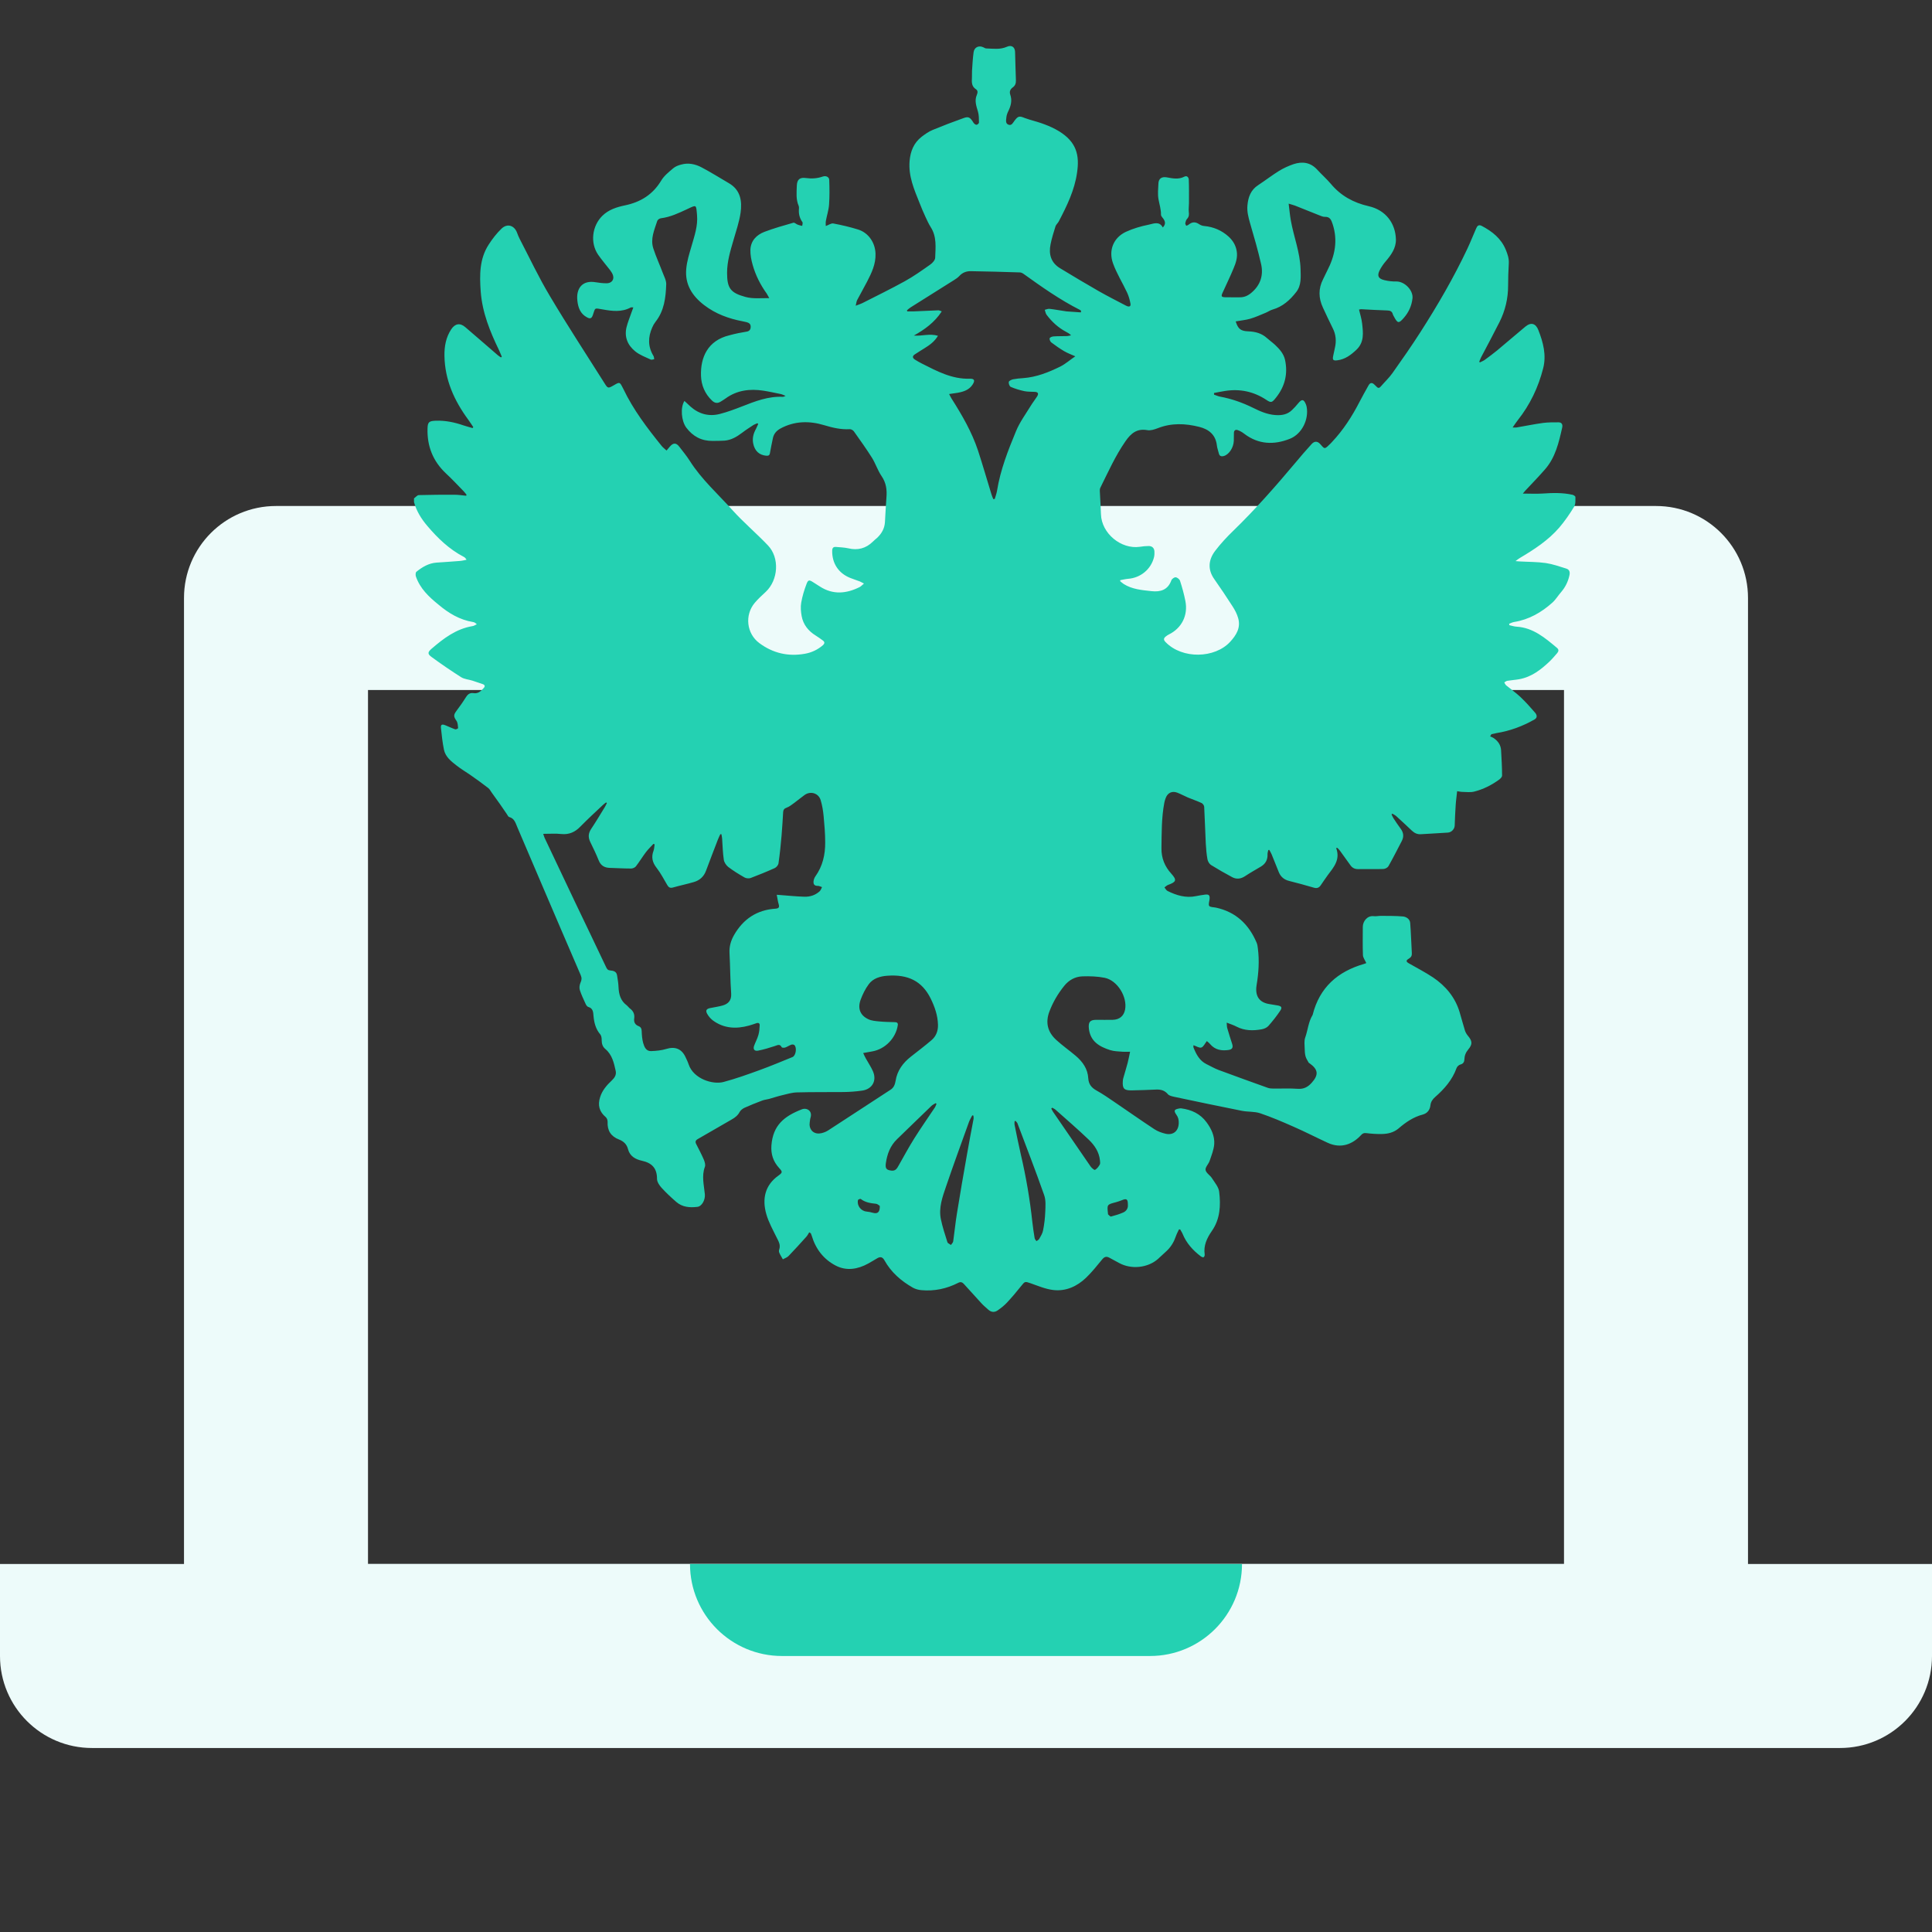 <svg width="42" height="42" viewBox="0 0 42 42" fill="none" xmlns="http://www.w3.org/2000/svg">
<rect x="0" y="0" width="42" height="42" fill="#333333" stroke="none"/>
<path fill-rule="evenodd" clip-rule="evenodd" d="M6 11C4.895 11 4 11.895 4 13V37H38V13C38 11.895 37.105 11 36 11H6ZM34 15H8V34H34V15Z" fill="#EDFBFA"/>
<path d="M0 34H42V36C42 37.105 41.105 38 40 38H2C0.895 38 0 37.105 0 36V34Z" fill="#EDFBFA"/>
<path d="M15 34H27C27 35.105 26.105 36 25 36H17C15.895 36 15 35.105 15 34Z" fill="#24D1B2"/>
<path d="M9 10.914C9 10.887 9 10.861 9 10.834C9.036 10.809 9.069 10.764 9.105 10.763C9.362 10.755 9.62 10.755 9.877 10.755C9.963 10.755 10.048 10.769 10.134 10.777C10.137 10.769 10.139 10.761 10.142 10.755C10.121 10.729 10.1 10.701 10.077 10.677C9.95 10.546 9.824 10.412 9.691 10.288C9.412 10.024 9.284 9.701 9.294 9.32C9.297 9.177 9.325 9.152 9.47 9.146C9.68 9.138 9.88 9.18 10.077 9.248C10.142 9.27 10.208 9.286 10.273 9.306C10.277 9.299 10.284 9.291 10.289 9.285C10.252 9.232 10.218 9.175 10.179 9.123C9.875 8.71 9.67 8.259 9.662 7.734C9.659 7.528 9.694 7.334 9.809 7.159C9.892 7.033 10.001 7.014 10.114 7.111C10.352 7.313 10.586 7.52 10.823 7.723C10.844 7.741 10.869 7.755 10.89 7.77C10.896 7.765 10.902 7.76 10.909 7.755C10.888 7.707 10.87 7.658 10.848 7.612C10.651 7.206 10.484 6.793 10.45 6.336C10.425 5.98 10.421 5.628 10.625 5.315C10.704 5.192 10.796 5.073 10.902 4.971C11.027 4.851 11.179 4.898 11.24 5.058C11.256 5.1 11.272 5.144 11.293 5.184C11.511 5.604 11.713 6.034 11.956 6.439C12.335 7.077 12.742 7.697 13.138 8.325C13.215 8.448 13.217 8.448 13.346 8.374C13.472 8.301 13.472 8.301 13.54 8.434C13.543 8.44 13.548 8.448 13.551 8.455C13.768 8.91 14.071 9.307 14.386 9.697C14.415 9.732 14.454 9.76 14.49 9.794C14.52 9.758 14.54 9.734 14.561 9.71C14.636 9.621 14.7 9.622 14.769 9.713C14.845 9.813 14.927 9.911 14.995 10.018C15.249 10.42 15.604 10.735 15.917 11.084C16.161 11.355 16.442 11.591 16.694 11.856C16.953 12.126 16.92 12.61 16.646 12.867C16.563 12.944 16.479 13.02 16.407 13.106C16.184 13.371 16.229 13.775 16.508 13.981C16.804 14.201 17.137 14.277 17.498 14.212C17.642 14.187 17.775 14.125 17.888 14.027C17.93 13.989 17.933 13.956 17.886 13.922C17.836 13.886 17.786 13.849 17.734 13.817C17.573 13.718 17.461 13.579 17.427 13.392C17.41 13.297 17.401 13.193 17.418 13.1C17.442 12.961 17.484 12.823 17.534 12.693C17.568 12.602 17.594 12.604 17.674 12.655C17.724 12.686 17.775 12.718 17.825 12.751C18.11 12.935 18.4 12.906 18.689 12.762C18.719 12.746 18.744 12.717 18.782 12.686C18.74 12.665 18.716 12.649 18.69 12.639C18.621 12.612 18.548 12.591 18.479 12.562C18.227 12.46 18.086 12.244 18.091 11.971C18.093 11.912 18.115 11.885 18.174 11.89C18.261 11.898 18.351 11.9 18.437 11.919C18.645 11.969 18.824 11.924 18.976 11.774C19.005 11.745 19.036 11.72 19.067 11.693C19.167 11.599 19.23 11.488 19.238 11.349C19.249 11.173 19.256 10.995 19.27 10.819C19.285 10.649 19.265 10.496 19.164 10.349C19.08 10.226 19.034 10.076 18.955 9.95C18.832 9.755 18.697 9.567 18.563 9.378C18.545 9.353 18.503 9.328 18.472 9.33C18.282 9.341 18.102 9.299 17.92 9.244C17.597 9.146 17.274 9.149 16.967 9.315C16.878 9.364 16.82 9.432 16.801 9.53C16.78 9.635 16.756 9.74 16.739 9.845C16.731 9.9 16.704 9.911 16.657 9.907C16.502 9.892 16.41 9.802 16.376 9.651C16.349 9.53 16.378 9.424 16.436 9.32C16.453 9.286 16.468 9.251 16.483 9.217C16.476 9.212 16.471 9.206 16.465 9.201C16.437 9.214 16.407 9.222 16.381 9.238C16.295 9.294 16.21 9.349 16.129 9.411C16.016 9.496 15.896 9.567 15.751 9.579C15.665 9.585 15.58 9.584 15.492 9.585C15.252 9.588 15.063 9.488 14.919 9.296C14.811 9.151 14.787 8.86 14.879 8.716C14.922 8.757 14.964 8.797 15.008 8.836C15.194 9.002 15.41 9.06 15.649 8.999C15.812 8.957 15.972 8.897 16.129 8.836C16.418 8.723 16.704 8.61 17.024 8.627C17.033 8.627 17.045 8.619 17.078 8.606C17.033 8.589 17.008 8.574 16.982 8.568C16.852 8.542 16.725 8.513 16.596 8.493C16.302 8.448 16.022 8.482 15.775 8.661C15.74 8.687 15.703 8.708 15.667 8.731C15.598 8.774 15.538 8.766 15.478 8.708C15.323 8.561 15.245 8.372 15.239 8.169C15.226 7.771 15.383 7.403 15.856 7.289C15.921 7.272 15.985 7.255 16.051 7.242C16.111 7.229 16.172 7.222 16.234 7.209C16.292 7.198 16.319 7.164 16.319 7.103C16.319 7.04 16.282 7.019 16.232 7.004C16.203 6.996 16.174 6.991 16.145 6.985C15.841 6.927 15.559 6.825 15.308 6.633C15.045 6.431 14.889 6.182 14.918 5.85C14.932 5.678 14.987 5.509 15.036 5.341C15.098 5.124 15.173 4.911 15.153 4.679C15.132 4.44 15.147 4.449 14.935 4.548C14.753 4.633 14.572 4.719 14.367 4.745C14.338 4.748 14.296 4.777 14.288 4.803C14.226 4.998 14.133 5.194 14.204 5.405C14.262 5.583 14.341 5.754 14.407 5.929C14.438 6.011 14.486 6.097 14.483 6.181C14.473 6.47 14.44 6.756 14.251 6.995C14.222 7.032 14.197 7.075 14.178 7.121C14.086 7.329 14.083 7.536 14.205 7.736C14.218 7.755 14.217 7.784 14.222 7.809C14.196 7.812 14.165 7.826 14.147 7.817C14.031 7.762 13.905 7.717 13.808 7.637C13.643 7.503 13.567 7.321 13.622 7.106C13.648 7.006 13.688 6.907 13.722 6.809C13.735 6.77 13.75 6.731 13.768 6.683C13.739 6.683 13.721 6.678 13.71 6.685C13.514 6.79 13.309 6.764 13.104 6.727C12.91 6.693 12.946 6.686 12.886 6.854C12.862 6.922 12.829 6.935 12.765 6.901C12.618 6.825 12.569 6.691 12.552 6.542C12.519 6.269 12.66 6.087 12.944 6.135C13.023 6.148 13.104 6.158 13.185 6.158C13.317 6.158 13.372 6.05 13.304 5.934C13.291 5.913 13.278 5.893 13.264 5.874C13.177 5.761 13.083 5.653 13.002 5.536C12.826 5.278 12.871 4.913 13.093 4.693C13.23 4.558 13.404 4.503 13.584 4.465C13.926 4.394 14.192 4.23 14.375 3.924C14.438 3.819 14.543 3.737 14.638 3.656C14.685 3.616 14.75 3.593 14.811 3.577C14.964 3.534 15.115 3.567 15.249 3.637C15.454 3.744 15.648 3.868 15.848 3.984C16.1 4.131 16.134 4.372 16.1 4.622C16.071 4.826 16.001 5.023 15.945 5.221C15.877 5.454 15.806 5.685 15.806 5.929C15.806 6.266 15.88 6.366 16.205 6.455C16.369 6.5 16.538 6.479 16.723 6.481C16.697 6.436 16.684 6.407 16.667 6.381C16.531 6.192 16.426 5.985 16.363 5.761C16.332 5.654 16.31 5.539 16.313 5.43C16.321 5.234 16.445 5.107 16.618 5.04C16.823 4.963 17.035 4.902 17.247 4.842C17.272 4.834 17.309 4.872 17.343 4.885C17.374 4.897 17.406 4.903 17.439 4.911C17.442 4.884 17.456 4.845 17.444 4.829C17.379 4.738 17.358 4.64 17.369 4.532C17.371 4.514 17.369 4.493 17.363 4.477C17.301 4.335 17.317 4.186 17.322 4.039C17.327 3.902 17.385 3.852 17.518 3.87C17.644 3.887 17.762 3.881 17.883 3.839C17.957 3.813 18.025 3.847 18.027 3.912C18.033 4.091 18.036 4.27 18.023 4.449C18.015 4.567 17.975 4.684 17.954 4.801C17.946 4.842 17.952 4.885 17.952 4.914C18.017 4.89 18.07 4.85 18.114 4.858C18.295 4.892 18.476 4.934 18.653 4.989C18.881 5.06 19.026 5.276 19.033 5.515C19.041 5.741 18.947 5.934 18.849 6.124C18.779 6.258 18.705 6.389 18.635 6.521C18.619 6.552 18.616 6.588 18.602 6.646C18.666 6.622 18.706 6.609 18.744 6.591C19.052 6.434 19.365 6.282 19.669 6.114C19.861 6.008 20.041 5.88 20.221 5.753C20.27 5.719 20.328 5.656 20.33 5.604C20.338 5.378 20.367 5.147 20.234 4.939C20.191 4.871 20.157 4.797 20.123 4.724C20.076 4.622 20.031 4.519 19.991 4.414C19.873 4.12 19.745 3.828 19.774 3.498C19.792 3.29 19.864 3.106 20.036 2.973C20.11 2.917 20.189 2.86 20.275 2.825C20.498 2.733 20.722 2.647 20.95 2.566C21.058 2.527 21.092 2.553 21.163 2.668C21.176 2.689 21.205 2.712 21.228 2.713C21.247 2.713 21.282 2.682 21.282 2.666C21.281 2.586 21.282 2.502 21.26 2.426C21.224 2.306 21.182 2.187 21.234 2.067C21.258 2.011 21.258 1.967 21.216 1.94C21.119 1.877 21.124 1.786 21.129 1.691C21.132 1.639 21.128 1.589 21.131 1.537C21.14 1.403 21.147 1.269 21.165 1.137C21.179 1.025 21.282 0.98 21.381 1.03C21.4 1.04 21.42 1.053 21.441 1.053C21.593 1.058 21.744 1.082 21.891 1.016C21.99 0.972 22.064 1.022 22.067 1.13C22.074 1.334 22.076 1.539 22.085 1.742C22.088 1.81 22.071 1.862 22.014 1.902C21.961 1.941 21.94 1.993 21.962 2.057C22.006 2.183 21.977 2.3 21.921 2.414C21.898 2.46 21.88 2.51 21.877 2.558C21.872 2.613 21.853 2.687 21.927 2.712C21.995 2.734 22.021 2.668 22.055 2.623C22.132 2.523 22.158 2.516 22.276 2.565C22.313 2.579 22.352 2.592 22.39 2.603C22.608 2.663 22.823 2.733 23.017 2.85C23.405 3.086 23.471 3.375 23.414 3.755C23.36 4.136 23.193 4.477 23.017 4.813C22.998 4.85 22.959 4.881 22.946 4.919C22.906 5.048 22.864 5.178 22.838 5.312C22.794 5.528 22.848 5.714 23.048 5.833C23.324 6 23.6 6.166 23.88 6.326C24.075 6.437 24.277 6.539 24.477 6.644C24.547 6.68 24.585 6.664 24.576 6.604C24.561 6.521 24.538 6.437 24.503 6.362C24.403 6.148 24.275 5.945 24.196 5.725C24.093 5.439 24.209 5.165 24.476 5.04C24.632 4.968 24.803 4.918 24.973 4.884C25.073 4.864 25.202 4.8 25.278 4.945C25.338 4.882 25.34 4.826 25.291 4.756C25.272 4.729 25.239 4.698 25.239 4.669C25.241 4.551 25.204 4.441 25.184 4.328C25.165 4.218 25.178 4.102 25.183 3.991C25.186 3.882 25.254 3.837 25.362 3.855C25.491 3.878 25.62 3.907 25.748 3.84C25.806 3.81 25.842 3.86 25.843 3.905C25.85 4.076 25.847 4.247 25.847 4.419C25.847 4.48 25.837 4.541 25.843 4.601C25.85 4.661 25.852 4.709 25.806 4.758C25.784 4.78 25.774 4.819 25.767 4.851C25.764 4.868 25.78 4.889 25.787 4.908C25.803 4.902 25.822 4.898 25.835 4.887C25.918 4.819 25.987 4.818 26.074 4.877C26.104 4.897 26.142 4.91 26.178 4.913C26.38 4.932 26.557 5.007 26.707 5.142C26.801 5.228 26.864 5.33 26.885 5.459C26.908 5.593 26.867 5.716 26.817 5.833C26.743 6.014 26.656 6.19 26.575 6.37C26.543 6.442 26.554 6.46 26.635 6.462C26.74 6.465 26.845 6.462 26.95 6.463C27.047 6.465 27.127 6.429 27.2 6.368C27.4 6.202 27.471 5.985 27.415 5.74C27.347 5.439 27.26 5.142 27.174 4.847C27.139 4.722 27.106 4.6 27.118 4.467C27.134 4.285 27.19 4.128 27.354 4.023C27.507 3.923 27.652 3.81 27.807 3.714C27.904 3.655 28.011 3.606 28.119 3.569C28.311 3.505 28.489 3.529 28.634 3.687C28.73 3.792 28.838 3.887 28.93 3.995C29.148 4.257 29.424 4.407 29.752 4.482C30.13 4.567 30.338 4.86 30.346 5.208C30.349 5.397 30.24 5.546 30.12 5.686C30.07 5.745 30.025 5.811 29.991 5.879C29.934 5.997 29.963 6.058 30.094 6.09C30.18 6.111 30.269 6.121 30.358 6.119C30.534 6.118 30.727 6.31 30.706 6.489C30.687 6.651 30.624 6.788 30.519 6.909C30.408 7.037 30.383 7.033 30.303 6.882C30.294 6.865 30.283 6.848 30.278 6.83C30.262 6.767 30.22 6.751 30.159 6.749C29.968 6.744 29.779 6.731 29.589 6.722C29.576 6.722 29.563 6.727 29.544 6.73C29.568 6.833 29.6 6.93 29.611 7.03C29.634 7.232 29.661 7.439 29.487 7.604C29.367 7.717 29.241 7.812 29.072 7.833C28.982 7.844 28.964 7.825 28.982 7.738C28.993 7.679 29.006 7.621 29.019 7.565C29.054 7.416 29.043 7.272 28.972 7.134C28.898 6.987 28.83 6.838 28.76 6.689C28.663 6.483 28.657 6.276 28.763 6.069C28.794 6.009 28.82 5.948 28.851 5.888C29.02 5.564 29.088 5.229 28.97 4.871C28.941 4.784 28.914 4.709 28.801 4.714C28.762 4.716 28.721 4.696 28.684 4.682C28.507 4.612 28.331 4.541 28.153 4.47C28.114 4.456 28.075 4.446 28.014 4.427C28.032 4.564 28.041 4.68 28.062 4.795C28.125 5.149 28.263 5.486 28.273 5.851C28.277 6.022 28.294 6.2 28.18 6.347C28.045 6.521 27.885 6.667 27.664 6.73C27.613 6.744 27.568 6.777 27.518 6.798C27.405 6.844 27.294 6.896 27.176 6.93C27.076 6.959 26.968 6.967 26.863 6.987C26.914 7.151 26.972 7.197 27.136 7.203C27.287 7.209 27.426 7.243 27.543 7.35C27.601 7.402 27.665 7.447 27.722 7.5C27.819 7.592 27.907 7.692 27.936 7.825C28.001 8.13 27.932 8.405 27.736 8.648C27.652 8.753 27.633 8.763 27.525 8.69C27.248 8.508 26.948 8.448 26.625 8.5C26.548 8.511 26.47 8.529 26.392 8.543C26.392 8.555 26.392 8.566 26.392 8.579C26.436 8.594 26.48 8.615 26.525 8.623C26.775 8.669 27.011 8.753 27.239 8.865C27.392 8.941 27.547 9.01 27.725 9.023C27.866 9.033 27.987 9.012 28.088 8.913C28.137 8.867 28.182 8.816 28.224 8.765C28.302 8.671 28.342 8.676 28.389 8.789C28.395 8.807 28.402 8.825 28.405 8.842C28.457 9.118 28.302 9.437 28.038 9.54C27.694 9.676 27.357 9.664 27.048 9.429C27.006 9.396 26.959 9.369 26.909 9.351C26.858 9.332 26.825 9.357 26.824 9.412C26.822 9.469 26.824 9.525 26.822 9.582C26.817 9.731 26.717 9.882 26.606 9.913C26.551 9.928 26.51 9.918 26.496 9.855C26.483 9.797 26.46 9.742 26.454 9.684C26.428 9.451 26.279 9.332 26.071 9.28C25.769 9.204 25.467 9.191 25.168 9.309C25.097 9.336 25.013 9.364 24.942 9.351C24.716 9.311 24.587 9.419 24.467 9.592C24.246 9.91 24.091 10.26 23.92 10.604C23.91 10.625 23.907 10.651 23.909 10.674C23.917 10.843 23.928 11.011 23.934 11.181C23.947 11.594 24.369 11.946 24.779 11.887C24.842 11.877 24.907 11.87 24.971 11.87C25.042 11.87 25.089 11.909 25.096 11.982C25.099 12.024 25.097 12.069 25.088 12.11C25.023 12.376 24.795 12.563 24.522 12.583C24.466 12.588 24.411 12.602 24.354 12.612C24.353 12.62 24.351 12.628 24.351 12.634C24.377 12.655 24.401 12.678 24.429 12.696C24.613 12.812 24.823 12.828 25.031 12.851C25.228 12.873 25.388 12.825 25.464 12.617C25.475 12.584 25.529 12.546 25.559 12.55C25.595 12.554 25.645 12.594 25.654 12.63C25.7 12.772 25.74 12.917 25.769 13.064C25.831 13.376 25.69 13.655 25.411 13.792C25.386 13.804 25.365 13.82 25.344 13.836C25.294 13.875 25.29 13.91 25.34 13.96C25.706 14.335 26.41 14.312 26.741 13.954C26.877 13.807 26.976 13.645 26.917 13.439C26.892 13.348 26.845 13.259 26.793 13.179C26.666 12.98 26.533 12.783 26.397 12.589C26.249 12.379 26.271 12.169 26.415 11.977C26.535 11.819 26.672 11.672 26.814 11.535C27.294 11.069 27.733 10.569 28.163 10.057C28.277 9.921 28.392 9.785 28.512 9.655C28.573 9.587 28.637 9.588 28.694 9.647C28.728 9.68 28.767 9.742 28.799 9.74C28.839 9.737 28.878 9.682 28.917 9.65C28.931 9.637 28.943 9.622 28.956 9.609C29.201 9.349 29.393 9.052 29.556 8.734C29.619 8.613 29.686 8.493 29.753 8.374C29.786 8.316 29.831 8.313 29.878 8.361C29.892 8.376 29.91 8.39 29.925 8.406C29.959 8.443 29.986 8.439 30.018 8.401C30.102 8.303 30.198 8.214 30.272 8.109C30.479 7.817 30.684 7.524 30.876 7.224C31.252 6.638 31.603 6.035 31.9 5.405C31.968 5.262 32.024 5.115 32.089 4.969C32.111 4.916 32.142 4.874 32.212 4.911C32.438 5.031 32.63 5.179 32.733 5.426C32.774 5.525 32.806 5.619 32.8 5.727C32.79 5.888 32.785 6.048 32.785 6.21C32.785 6.489 32.722 6.754 32.598 7.001C32.467 7.261 32.33 7.516 32.195 7.773C32.181 7.802 32.17 7.834 32.157 7.864C32.161 7.868 32.168 7.873 32.173 7.878C32.207 7.86 32.244 7.847 32.275 7.825C32.365 7.759 32.457 7.691 32.544 7.62C32.751 7.448 32.955 7.271 33.161 7.1C33.287 6.996 33.387 7.035 33.442 7.174C33.547 7.44 33.621 7.72 33.547 8.007C33.442 8.421 33.261 8.799 32.995 9.135C32.959 9.18 32.929 9.228 32.883 9.293C32.929 9.293 32.948 9.296 32.967 9.293C33.16 9.261 33.352 9.22 33.546 9.194C33.656 9.18 33.769 9.181 33.882 9.181C33.953 9.181 33.975 9.232 33.961 9.293C33.888 9.619 33.814 9.945 33.586 10.205C33.447 10.364 33.302 10.514 33.158 10.667C33.139 10.688 33.123 10.709 33.105 10.73C33.255 10.73 33.395 10.738 33.536 10.729C33.754 10.714 33.97 10.708 34.185 10.756C34.209 10.761 34.248 10.788 34.248 10.803C34.247 10.874 34.255 10.958 34.221 11.014C34.124 11.173 34.019 11.326 33.899 11.467C33.66 11.745 33.355 11.943 33.042 12.129C33.014 12.145 32.988 12.166 32.946 12.198C32.992 12.202 33.013 12.205 33.034 12.205C33.224 12.216 33.416 12.213 33.604 12.24C33.756 12.263 33.904 12.315 34.051 12.361C34.119 12.383 34.135 12.437 34.117 12.512C34.087 12.649 34.027 12.767 33.937 12.872C33.872 12.946 33.82 13.035 33.748 13.1C33.51 13.313 33.24 13.469 32.919 13.521C32.88 13.527 32.845 13.545 32.808 13.56C32.809 13.569 32.811 13.581 32.812 13.591C32.864 13.602 32.914 13.62 32.966 13.623C33.329 13.644 33.588 13.867 33.848 14.085C33.89 14.12 33.885 14.159 33.852 14.198C33.799 14.259 33.748 14.32 33.689 14.377C33.499 14.558 33.294 14.718 33.024 14.766C32.94 14.781 32.853 14.786 32.769 14.8C32.745 14.803 32.724 14.823 32.701 14.834C32.714 14.855 32.724 14.883 32.743 14.899C32.846 14.984 32.958 15.062 33.055 15.154C33.168 15.261 33.271 15.377 33.373 15.495C33.41 15.538 33.428 15.601 33.36 15.64C33.102 15.787 32.827 15.89 32.531 15.937C32.494 15.944 32.459 15.953 32.422 15.961C32.412 15.978 32.404 15.992 32.394 16.008C32.423 16.023 32.456 16.032 32.481 16.052C32.569 16.115 32.625 16.199 32.632 16.307C32.643 16.491 32.653 16.677 32.654 16.861C32.654 16.889 32.623 16.922 32.598 16.942C32.43 17.066 32.245 17.16 32.042 17.21C31.961 17.229 31.872 17.216 31.788 17.215C31.755 17.215 31.721 17.205 31.677 17.2C31.666 17.307 31.651 17.407 31.645 17.507C31.635 17.654 31.629 17.799 31.624 17.946C31.622 18.019 31.558 18.095 31.475 18.1C31.28 18.114 31.084 18.122 30.889 18.135C30.81 18.14 30.75 18.111 30.693 18.058C30.58 17.95 30.466 17.845 30.351 17.74C30.327 17.719 30.296 17.706 30.269 17.688C30.262 17.693 30.256 17.699 30.251 17.704C30.264 17.732 30.275 17.759 30.291 17.785C30.341 17.861 30.391 17.938 30.446 18.011C30.511 18.096 30.524 18.185 30.474 18.282C30.378 18.466 30.285 18.651 30.183 18.831C30.165 18.862 30.112 18.89 30.073 18.891C29.894 18.898 29.713 18.89 29.532 18.894C29.453 18.896 29.398 18.869 29.355 18.807C29.279 18.702 29.204 18.597 29.128 18.492C29.112 18.471 29.093 18.452 29.075 18.433C29.066 18.433 29.056 18.434 29.046 18.434C29.143 18.688 28.993 18.854 28.862 19.028C28.809 19.099 28.762 19.174 28.71 19.247C28.675 19.298 28.631 19.317 28.565 19.298C28.386 19.245 28.203 19.196 28.022 19.15C27.917 19.124 27.843 19.062 27.802 18.965C27.748 18.835 27.698 18.701 27.643 18.57C27.63 18.538 27.609 18.507 27.593 18.476C27.586 18.478 27.578 18.479 27.572 18.479C27.565 18.51 27.554 18.541 27.555 18.57C27.56 18.689 27.512 18.778 27.412 18.838C27.297 18.907 27.179 18.972 27.068 19.046C26.976 19.108 26.88 19.119 26.787 19.069C26.63 18.985 26.477 18.898 26.326 18.804C26.289 18.78 26.257 18.725 26.249 18.68C26.229 18.57 26.22 18.457 26.213 18.344C26.2 18.076 26.192 17.808 26.178 17.539C26.176 17.51 26.149 17.47 26.121 17.457C26.024 17.412 25.923 17.378 25.824 17.337C25.748 17.305 25.674 17.263 25.596 17.233C25.48 17.187 25.381 17.236 25.34 17.352C25.328 17.384 25.317 17.418 25.311 17.452C25.249 17.778 25.254 18.11 25.249 18.439C25.246 18.654 25.32 18.836 25.464 18.994C25.588 19.132 25.572 19.172 25.394 19.237C25.365 19.248 25.34 19.272 25.314 19.292C25.335 19.317 25.352 19.353 25.38 19.368C25.575 19.465 25.779 19.527 26 19.481C26.066 19.468 26.133 19.456 26.199 19.448C26.279 19.439 26.302 19.461 26.296 19.54C26.291 19.594 26.265 19.662 26.288 19.694C26.31 19.724 26.384 19.72 26.434 19.731C26.867 19.825 27.148 20.094 27.318 20.493C27.334 20.532 27.341 20.576 27.345 20.618C27.379 20.884 27.362 21.147 27.318 21.411C27.279 21.646 27.368 21.795 27.602 21.829C27.66 21.837 27.718 21.848 27.777 21.858C27.856 21.873 27.877 21.9 27.835 21.966C27.757 22.084 27.668 22.196 27.575 22.302C27.541 22.341 27.48 22.367 27.428 22.376C27.241 22.41 27.055 22.409 26.879 22.317C26.817 22.284 26.748 22.263 26.667 22.231C26.672 22.284 26.67 22.317 26.678 22.346C26.712 22.462 26.748 22.577 26.785 22.691C26.811 22.77 26.791 22.812 26.711 22.825C26.557 22.848 26.415 22.825 26.307 22.698C26.286 22.672 26.259 22.653 26.236 22.632C26.192 22.686 26.163 22.758 26.116 22.772C26.07 22.787 26.005 22.741 25.945 22.722C25.945 22.74 25.94 22.761 25.947 22.775C26.006 22.922 26.078 23.06 26.229 23.134C26.317 23.177 26.401 23.226 26.491 23.26C26.846 23.392 27.202 23.52 27.559 23.648C27.597 23.662 27.643 23.664 27.686 23.665C27.864 23.667 28.041 23.657 28.219 23.67C28.347 23.678 28.434 23.628 28.513 23.541C28.67 23.368 28.659 23.25 28.47 23.116C28.463 23.111 28.453 23.108 28.45 23.102C28.426 23.056 28.395 23.014 28.382 22.966C28.368 22.913 28.363 22.855 28.363 22.8C28.361 22.717 28.348 22.628 28.374 22.556C28.432 22.394 28.442 22.217 28.534 22.066C28.536 22.065 28.536 22.061 28.537 22.058C28.686 21.466 29.08 21.12 29.653 20.955C29.673 20.95 29.691 20.941 29.702 20.936C29.674 20.873 29.631 20.818 29.629 20.763C29.621 20.559 29.626 20.354 29.626 20.149C29.626 20.03 29.723 19.899 29.865 19.917C29.917 19.923 29.971 19.909 30.025 19.91C30.183 19.912 30.341 19.909 30.498 19.923C30.571 19.93 30.648 19.978 30.656 20.062C30.674 20.282 30.679 20.501 30.692 20.721C30.695 20.776 30.677 20.81 30.629 20.839C30.559 20.879 30.564 20.907 30.631 20.944C30.805 21.044 30.984 21.136 31.151 21.247C31.427 21.433 31.635 21.68 31.732 22.007C31.772 22.139 31.806 22.275 31.848 22.407C31.861 22.446 31.885 22.485 31.911 22.517C32.007 22.63 32.015 22.7 31.919 22.814C31.864 22.88 31.837 22.948 31.834 23.034C31.832 23.089 31.808 23.126 31.747 23.142C31.714 23.15 31.675 23.187 31.664 23.22C31.572 23.476 31.399 23.673 31.199 23.848C31.141 23.899 31.104 23.954 31.096 24.03C31.084 24.132 31.026 24.203 30.931 24.229C30.727 24.282 30.559 24.397 30.404 24.531C30.299 24.62 30.175 24.649 30.046 24.652C29.931 24.655 29.815 24.647 29.7 24.633C29.648 24.626 29.621 24.641 29.589 24.675C29.403 24.877 29.151 24.977 28.862 24.843C28.613 24.728 28.369 24.602 28.117 24.492C27.88 24.387 27.639 24.284 27.394 24.201C27.27 24.16 27.127 24.174 26.997 24.148C26.507 24.051 26.02 23.948 25.532 23.845C25.482 23.833 25.417 23.822 25.388 23.786C25.319 23.704 25.235 23.683 25.138 23.686C24.958 23.693 24.777 23.702 24.598 23.704C24.435 23.706 24.398 23.664 24.409 23.502C24.411 23.481 24.413 23.459 24.419 23.439C24.45 23.328 24.485 23.218 24.514 23.107C24.534 23.03 24.548 22.953 24.567 22.864C24.501 22.864 24.453 22.867 24.406 22.864C24.316 22.856 24.222 22.856 24.136 22.829C23.901 22.754 23.702 22.641 23.671 22.359C23.657 22.22 23.694 22.17 23.834 22.17C23.952 22.17 24.072 22.173 24.19 22.17C24.338 22.166 24.43 22.087 24.458 21.95C24.511 21.672 24.293 21.315 24.017 21.257C23.858 21.225 23.692 21.22 23.531 21.225C23.374 21.231 23.238 21.304 23.135 21.432C22.999 21.601 22.891 21.784 22.814 21.987C22.721 22.231 22.776 22.439 22.964 22.609C23.096 22.73 23.245 22.834 23.382 22.95C23.535 23.079 23.647 23.236 23.658 23.442C23.666 23.57 23.728 23.646 23.836 23.706C23.972 23.782 24.101 23.87 24.23 23.959C24.519 24.155 24.805 24.357 25.097 24.549C25.17 24.596 25.257 24.628 25.341 24.647C25.509 24.684 25.622 24.583 25.625 24.413C25.627 24.345 25.614 24.29 25.574 24.234C25.511 24.145 25.525 24.117 25.632 24.098C25.648 24.095 25.664 24.093 25.68 24.095C25.903 24.124 26.094 24.213 26.229 24.397C26.333 24.537 26.409 24.699 26.396 24.875C26.386 24.998 26.336 25.119 26.296 25.238C26.271 25.308 26.197 25.377 26.208 25.435C26.22 25.502 26.309 25.55 26.349 25.616C26.409 25.71 26.493 25.807 26.504 25.91C26.54 26.206 26.525 26.503 26.344 26.761C26.238 26.915 26.16 27.076 26.189 27.272C26.192 27.291 26.179 27.327 26.165 27.331C26.149 27.338 26.12 27.323 26.102 27.31C25.931 27.18 25.79 27.023 25.708 26.821C25.695 26.789 25.672 26.758 25.656 26.727C25.646 26.727 25.638 26.727 25.629 26.727C25.606 26.777 25.58 26.824 25.562 26.876C25.522 26.995 25.459 27.101 25.369 27.188C25.304 27.249 25.239 27.31 25.173 27.369C24.952 27.564 24.592 27.601 24.33 27.457C24.257 27.417 24.185 27.377 24.11 27.338C24.047 27.306 24.004 27.325 23.959 27.38C23.847 27.517 23.736 27.656 23.608 27.779C23.413 27.965 23.172 28.076 22.898 28.044C22.73 28.024 22.568 27.955 22.407 27.898C22.281 27.855 22.282 27.853 22.2 27.956C22.101 28.081 21.998 28.202 21.891 28.317C21.833 28.38 21.764 28.433 21.694 28.483C21.623 28.535 21.549 28.531 21.481 28.468C21.434 28.425 21.383 28.384 21.339 28.336C21.211 28.197 21.087 28.057 20.959 27.918C20.926 27.879 20.887 27.858 20.832 27.887C20.58 28.016 20.312 28.073 20.031 28.047C19.968 28.042 19.902 28.024 19.847 27.994C19.59 27.848 19.372 27.659 19.227 27.398C19.188 27.328 19.141 27.314 19.075 27.351C19.007 27.39 18.941 27.432 18.873 27.469C18.647 27.593 18.403 27.634 18.17 27.514C17.907 27.378 17.733 27.154 17.647 26.866C17.642 26.847 17.633 26.829 17.626 26.811C17.615 26.803 17.603 26.797 17.592 26.789C17.571 26.823 17.553 26.86 17.526 26.889C17.4 27.029 17.274 27.168 17.143 27.304C17.111 27.338 17.061 27.352 17.019 27.377C16.993 27.33 16.962 27.283 16.941 27.233C16.931 27.212 16.931 27.183 16.94 27.162C16.974 27.06 16.924 26.983 16.881 26.897C16.801 26.734 16.71 26.571 16.66 26.398C16.563 26.062 16.63 25.763 16.924 25.555C17.012 25.492 17.015 25.474 16.938 25.392C16.809 25.251 16.756 25.091 16.77 24.899C16.804 24.462 17.046 24.266 17.431 24.116C17.537 24.074 17.665 24.148 17.621 24.294C17.61 24.329 17.607 24.368 17.602 24.405C17.582 24.541 17.671 24.649 17.808 24.641C17.875 24.637 17.946 24.61 18.002 24.575C18.456 24.282 18.907 23.983 19.361 23.689C19.432 23.644 19.456 23.573 19.469 23.499C19.504 23.273 19.63 23.105 19.805 22.968C19.955 22.85 20.107 22.735 20.252 22.611C20.349 22.527 20.394 22.414 20.391 22.279C20.386 22.073 20.32 21.886 20.23 21.703C20.042 21.327 19.74 21.178 19.285 21.212C19.136 21.223 18.979 21.268 18.886 21.396C18.81 21.498 18.752 21.617 18.708 21.737C18.64 21.927 18.702 22.076 18.879 22.158C18.949 22.191 19.034 22.197 19.113 22.205C19.228 22.217 19.344 22.217 19.459 22.221C19.5 22.223 19.525 22.239 19.517 22.288C19.475 22.567 19.244 22.806 18.965 22.856C18.904 22.867 18.84 22.879 18.765 22.892C18.787 22.94 18.803 22.977 18.823 23.011C18.873 23.103 18.934 23.19 18.976 23.286C19.067 23.491 18.963 23.678 18.742 23.709C18.61 23.728 18.476 23.738 18.341 23.74C18.002 23.744 17.663 23.738 17.324 23.748C17.214 23.751 17.104 23.785 16.996 23.811C16.902 23.833 16.81 23.864 16.718 23.89C16.67 23.903 16.617 23.907 16.57 23.925C16.441 23.974 16.311 24.025 16.185 24.082C16.145 24.101 16.101 24.134 16.08 24.172C16.04 24.248 15.98 24.295 15.909 24.335C15.662 24.476 15.417 24.621 15.169 24.762C15.121 24.789 15.108 24.822 15.136 24.873C15.192 24.983 15.25 25.093 15.299 25.206C15.32 25.256 15.341 25.322 15.323 25.367C15.249 25.568 15.305 25.767 15.323 25.963C15.334 26.08 15.262 26.224 15.16 26.236C14.997 26.256 14.835 26.244 14.703 26.13C14.591 26.033 14.482 25.931 14.383 25.823C14.335 25.77 14.283 25.694 14.283 25.628C14.283 25.397 14.175 25.282 13.953 25.233C13.819 25.204 13.692 25.137 13.653 24.983C13.626 24.877 13.559 24.812 13.459 24.773C13.281 24.705 13.199 24.578 13.209 24.386C13.21 24.353 13.194 24.308 13.17 24.287C13.028 24.168 12.989 24.025 13.047 23.848C13.094 23.701 13.191 23.591 13.299 23.489C13.359 23.433 13.403 23.368 13.385 23.282C13.346 23.107 13.309 22.929 13.159 22.804C13.099 22.754 13.08 22.688 13.08 22.611C13.08 22.57 13.075 22.519 13.051 22.489C12.949 22.37 12.915 22.231 12.902 22.081C12.896 22.002 12.891 21.918 12.789 21.89C12.766 21.884 12.744 21.852 12.732 21.826C12.687 21.726 12.637 21.625 12.605 21.522C12.59 21.475 12.598 21.411 12.619 21.364C12.647 21.304 12.65 21.259 12.624 21.198C12.346 20.556 12.072 19.913 11.797 19.272C11.613 18.843 11.431 18.412 11.246 17.982C11.208 17.893 11.184 17.791 11.069 17.761C11.048 17.756 11.035 17.722 11.019 17.699C10.97 17.63 10.924 17.559 10.875 17.489C10.814 17.402 10.751 17.315 10.688 17.228C10.665 17.195 10.646 17.157 10.615 17.132C10.494 17.039 10.371 16.948 10.245 16.861C10.137 16.785 10.022 16.719 9.919 16.637C9.804 16.548 9.685 16.452 9.652 16.302C9.62 16.146 9.602 15.984 9.586 15.826C9.578 15.752 9.607 15.737 9.68 15.766C9.753 15.795 9.822 15.829 9.896 15.855C9.914 15.861 9.959 15.835 9.959 15.829C9.953 15.776 9.953 15.713 9.924 15.671C9.858 15.575 9.856 15.543 9.927 15.448C9.996 15.356 10.063 15.262 10.123 15.165C10.163 15.099 10.211 15.055 10.292 15.068C10.395 15.085 10.457 15.023 10.517 14.955C10.549 14.92 10.541 14.891 10.499 14.874C10.423 14.847 10.347 14.821 10.271 14.797C10.19 14.771 10.097 14.766 10.027 14.723C9.808 14.584 9.593 14.437 9.383 14.283C9.291 14.217 9.296 14.178 9.381 14.104C9.643 13.878 9.916 13.67 10.273 13.611C10.305 13.607 10.334 13.584 10.365 13.571C10.334 13.54 10.311 13.527 10.286 13.523C9.995 13.476 9.753 13.331 9.531 13.143C9.323 12.975 9.132 12.794 9.042 12.534C9.031 12.504 9.032 12.445 9.053 12.429C9.179 12.328 9.317 12.244 9.486 12.231C9.654 12.218 9.824 12.21 9.992 12.195C10.042 12.192 10.092 12.179 10.142 12.169C10.123 12.134 10.103 12.116 10.081 12.105C9.764 11.94 9.514 11.698 9.287 11.43C9.158 11.278 9.053 11.11 9 10.914ZM11.809 18.127C11.823 18.169 11.83 18.195 11.841 18.218C12.06 18.683 12.282 19.15 12.503 19.615C12.728 20.085 12.954 20.555 13.177 21.026C13.196 21.068 13.215 21.093 13.269 21.097C13.332 21.102 13.401 21.118 13.414 21.201C13.427 21.285 13.443 21.37 13.446 21.456C13.453 21.616 13.49 21.756 13.626 21.856C13.651 21.876 13.669 21.905 13.695 21.924C13.768 21.979 13.8 22.049 13.787 22.141C13.776 22.22 13.806 22.278 13.882 22.307C13.936 22.328 13.948 22.365 13.95 22.42C13.953 22.506 13.96 22.593 13.982 22.674C14.007 22.759 14.044 22.853 14.154 22.85C14.265 22.846 14.38 22.835 14.485 22.803C14.672 22.745 14.817 22.798 14.901 22.977C14.926 23.03 14.953 23.084 14.971 23.14C15.078 23.455 15.496 23.584 15.73 23.521C15.993 23.451 16.252 23.358 16.508 23.265C16.751 23.177 16.988 23.077 17.227 22.98C17.303 22.95 17.329 22.77 17.267 22.717C17.253 22.706 17.221 22.703 17.201 22.711C17.156 22.727 17.116 22.756 17.07 22.772C17.048 22.78 17.001 22.779 16.994 22.766C16.953 22.686 16.902 22.722 16.844 22.74C16.725 22.779 16.604 22.816 16.481 22.84C16.399 22.856 16.366 22.808 16.395 22.73C16.424 22.653 16.465 22.578 16.487 22.499C16.507 22.431 16.512 22.359 16.515 22.288C16.517 22.244 16.486 22.228 16.442 22.244C16.389 22.262 16.336 22.281 16.281 22.296C16.003 22.372 15.736 22.359 15.497 22.183C15.447 22.145 15.404 22.094 15.373 22.039C15.334 21.968 15.357 21.931 15.436 21.915C15.528 21.895 15.622 21.884 15.711 21.858C15.82 21.826 15.906 21.759 15.895 21.598C15.874 21.306 15.875 21.013 15.859 20.721C15.851 20.577 15.887 20.453 15.956 20.33C16.156 19.98 16.452 19.781 16.857 19.754C16.925 19.749 16.949 19.728 16.928 19.658C16.909 19.594 16.901 19.526 16.886 19.452C16.92 19.455 16.931 19.455 16.945 19.456C17.127 19.469 17.308 19.489 17.49 19.494C17.61 19.497 17.724 19.461 17.817 19.377C17.841 19.355 17.854 19.316 17.87 19.285C17.838 19.276 17.807 19.256 17.775 19.258C17.699 19.259 17.679 19.216 17.686 19.154C17.691 19.119 17.705 19.08 17.726 19.051C17.884 18.83 17.941 18.578 17.939 18.313C17.939 18.122 17.923 17.932 17.905 17.743C17.894 17.627 17.875 17.509 17.841 17.396C17.796 17.241 17.618 17.189 17.489 17.284C17.414 17.337 17.345 17.397 17.271 17.451C17.217 17.489 17.163 17.536 17.103 17.557C17.048 17.575 17.028 17.606 17.025 17.654C17.014 17.822 17.006 17.992 16.991 18.16C16.974 18.363 16.953 18.565 16.924 18.767C16.919 18.806 16.878 18.856 16.841 18.872C16.67 18.949 16.495 19.02 16.319 19.087C16.281 19.101 16.221 19.096 16.185 19.075C16.064 19.006 15.945 18.933 15.833 18.848C15.787 18.812 15.743 18.747 15.735 18.691C15.712 18.538 15.709 18.381 15.698 18.227C15.696 18.197 15.688 18.166 15.683 18.135C15.675 18.135 15.667 18.135 15.659 18.135C15.641 18.174 15.622 18.211 15.607 18.25C15.52 18.476 15.433 18.701 15.349 18.927C15.302 19.056 15.211 19.138 15.084 19.175C14.935 19.219 14.782 19.25 14.632 19.293C14.57 19.311 14.536 19.292 14.507 19.242C14.431 19.114 14.364 18.982 14.273 18.865C14.181 18.747 14.155 18.634 14.207 18.495C14.223 18.452 14.223 18.402 14.231 18.355C14.223 18.352 14.215 18.349 14.205 18.345C14.152 18.403 14.094 18.458 14.045 18.521C13.968 18.623 13.9 18.735 13.823 18.835C13.802 18.86 13.756 18.881 13.722 18.881C13.567 18.881 13.411 18.872 13.256 18.867C13.141 18.864 13.06 18.817 13.015 18.704C12.96 18.567 12.896 18.434 12.831 18.302C12.783 18.201 12.789 18.114 12.85 18.022C12.954 17.866 13.051 17.704 13.149 17.544C13.167 17.517 13.178 17.486 13.193 17.457C13.186 17.452 13.181 17.449 13.175 17.444C13.152 17.462 13.13 17.478 13.109 17.497C12.942 17.654 12.774 17.809 12.614 17.972C12.5 18.09 12.371 18.147 12.204 18.131C12.083 18.117 11.954 18.127 11.809 18.127ZM23.497 6.791C23.498 6.78 23.5 6.769 23.502 6.757C23.494 6.751 23.487 6.743 23.479 6.738C23.043 6.518 22.646 6.237 22.25 5.953C22.227 5.937 22.197 5.922 22.169 5.922C21.816 5.911 21.46 5.9 21.107 5.895C21.011 5.893 20.924 5.924 20.855 6C20.821 6.037 20.777 6.066 20.733 6.093C20.422 6.29 20.11 6.484 19.798 6.681C19.769 6.699 19.743 6.723 19.716 6.746C19.719 6.754 19.721 6.762 19.724 6.769C19.772 6.769 19.821 6.77 19.869 6.769C20.047 6.76 20.223 6.752 20.399 6.746C20.42 6.746 20.441 6.759 20.473 6.769C20.317 7.009 20.102 7.163 19.866 7.295C20.041 7.31 20.21 7.245 20.391 7.3C20.312 7.431 20.204 7.505 20.092 7.574C20.024 7.618 19.955 7.658 19.887 7.704C19.831 7.741 19.834 7.781 19.889 7.817C19.939 7.849 19.991 7.878 20.042 7.904C20.37 8.07 20.696 8.245 21.082 8.233C21.184 8.23 21.2 8.272 21.145 8.358C21.069 8.477 20.947 8.516 20.817 8.539C20.761 8.548 20.704 8.556 20.633 8.566C20.654 8.605 20.667 8.634 20.683 8.66C20.913 9.022 21.128 9.391 21.263 9.8C21.365 10.112 21.455 10.427 21.551 10.738C21.562 10.777 21.578 10.813 21.593 10.85C21.604 10.848 21.614 10.848 21.625 10.847C21.643 10.787 21.665 10.727 21.675 10.666C21.748 10.213 21.914 9.792 22.087 9.374C22.168 9.177 22.298 9.001 22.41 8.818C22.452 8.749 22.503 8.686 22.546 8.618C22.578 8.566 22.576 8.524 22.5 8.519C22.423 8.514 22.344 8.519 22.268 8.503C22.168 8.482 22.067 8.451 21.974 8.411C21.946 8.4 21.924 8.338 21.93 8.304C21.933 8.28 21.987 8.254 22.021 8.246C22.093 8.232 22.169 8.225 22.244 8.22C22.533 8.199 22.797 8.093 23.053 7.967C23.162 7.912 23.258 7.826 23.376 7.746C23.282 7.704 23.206 7.676 23.137 7.636C23.038 7.578 22.943 7.511 22.852 7.442C22.83 7.424 22.81 7.374 22.82 7.352C22.828 7.331 22.877 7.314 22.907 7.313C23.004 7.306 23.101 7.31 23.198 7.306C23.227 7.305 23.256 7.295 23.284 7.29C23.25 7.253 23.214 7.234 23.18 7.216C23.007 7.125 22.869 6.998 22.752 6.843C22.73 6.814 22.725 6.772 22.712 6.735C22.747 6.727 22.783 6.71 22.817 6.714C22.94 6.728 23.061 6.752 23.182 6.769C23.288 6.778 23.393 6.783 23.497 6.791ZM21.161 24.252C21.153 24.25 21.145 24.248 21.136 24.247C21.113 24.294 21.084 24.339 21.066 24.387C20.898 24.854 20.727 25.321 20.567 25.791C20.489 26.02 20.402 26.256 20.454 26.505C20.489 26.674 20.544 26.839 20.596 27.004C20.604 27.029 20.646 27.044 20.672 27.065C20.69 27.038 20.719 27.013 20.722 26.984C20.751 26.782 20.77 26.58 20.803 26.379C20.872 25.947 20.947 25.518 21.023 25.088C21.066 24.835 21.116 24.583 21.163 24.331C21.169 24.305 21.163 24.277 21.161 24.252ZM22.076 24.366C22.069 24.369 22.063 24.373 22.056 24.376C22.056 24.402 22.051 24.428 22.056 24.452C22.1 24.667 22.142 24.883 22.192 25.098C22.305 25.581 22.389 26.07 22.442 26.564C22.455 26.682 22.473 26.799 22.492 26.915C22.495 26.939 22.516 26.958 22.531 26.981C22.552 26.966 22.579 26.955 22.591 26.934C22.625 26.873 22.665 26.811 22.676 26.745C22.702 26.614 22.718 26.48 22.723 26.346C22.728 26.224 22.739 26.091 22.699 25.98C22.515 25.455 22.313 24.936 22.117 24.416C22.109 24.398 22.088 24.384 22.076 24.366ZM20.359 23.996C20.352 23.991 20.346 23.987 20.339 23.982C20.309 24.001 20.275 24.016 20.25 24.04C20 24.279 19.753 24.523 19.504 24.762C19.352 24.907 19.286 25.088 19.257 25.29C19.243 25.4 19.268 25.435 19.378 25.448C19.47 25.46 19.503 25.397 19.54 25.33C19.65 25.135 19.758 24.936 19.877 24.746C20.02 24.518 20.175 24.298 20.323 24.076C20.339 24.053 20.346 24.022 20.359 23.996ZM22.873 24.08C22.867 24.087 22.86 24.093 22.854 24.1C22.867 24.122 22.877 24.146 22.891 24.168C23.162 24.565 23.434 24.96 23.707 25.356C23.731 25.39 23.789 25.44 23.804 25.432C23.846 25.41 23.881 25.364 23.907 25.319C23.922 25.295 23.915 25.256 23.912 25.225C23.894 25.044 23.796 24.899 23.673 24.78C23.437 24.553 23.188 24.34 22.944 24.122C22.925 24.105 22.898 24.095 22.873 24.08ZM24.519 26.188C24.519 26.067 24.492 26.047 24.385 26.093C24.343 26.11 24.299 26.123 24.256 26.136C24.065 26.186 24.065 26.186 24.086 26.379C24.088 26.387 24.085 26.398 24.09 26.401C24.11 26.419 24.138 26.451 24.154 26.446C24.244 26.422 24.333 26.396 24.419 26.358C24.488 26.327 24.527 26.264 24.519 26.188ZM19.126 26.215C19.107 26.204 19.076 26.172 19.044 26.169C18.926 26.157 18.811 26.141 18.713 26.065C18.703 26.057 18.655 26.075 18.652 26.088C18.624 26.207 18.716 26.327 18.837 26.338C18.883 26.343 18.928 26.351 18.971 26.364C19.078 26.395 19.13 26.354 19.126 26.215Z" fill="#24D1B2"/>
</svg>
